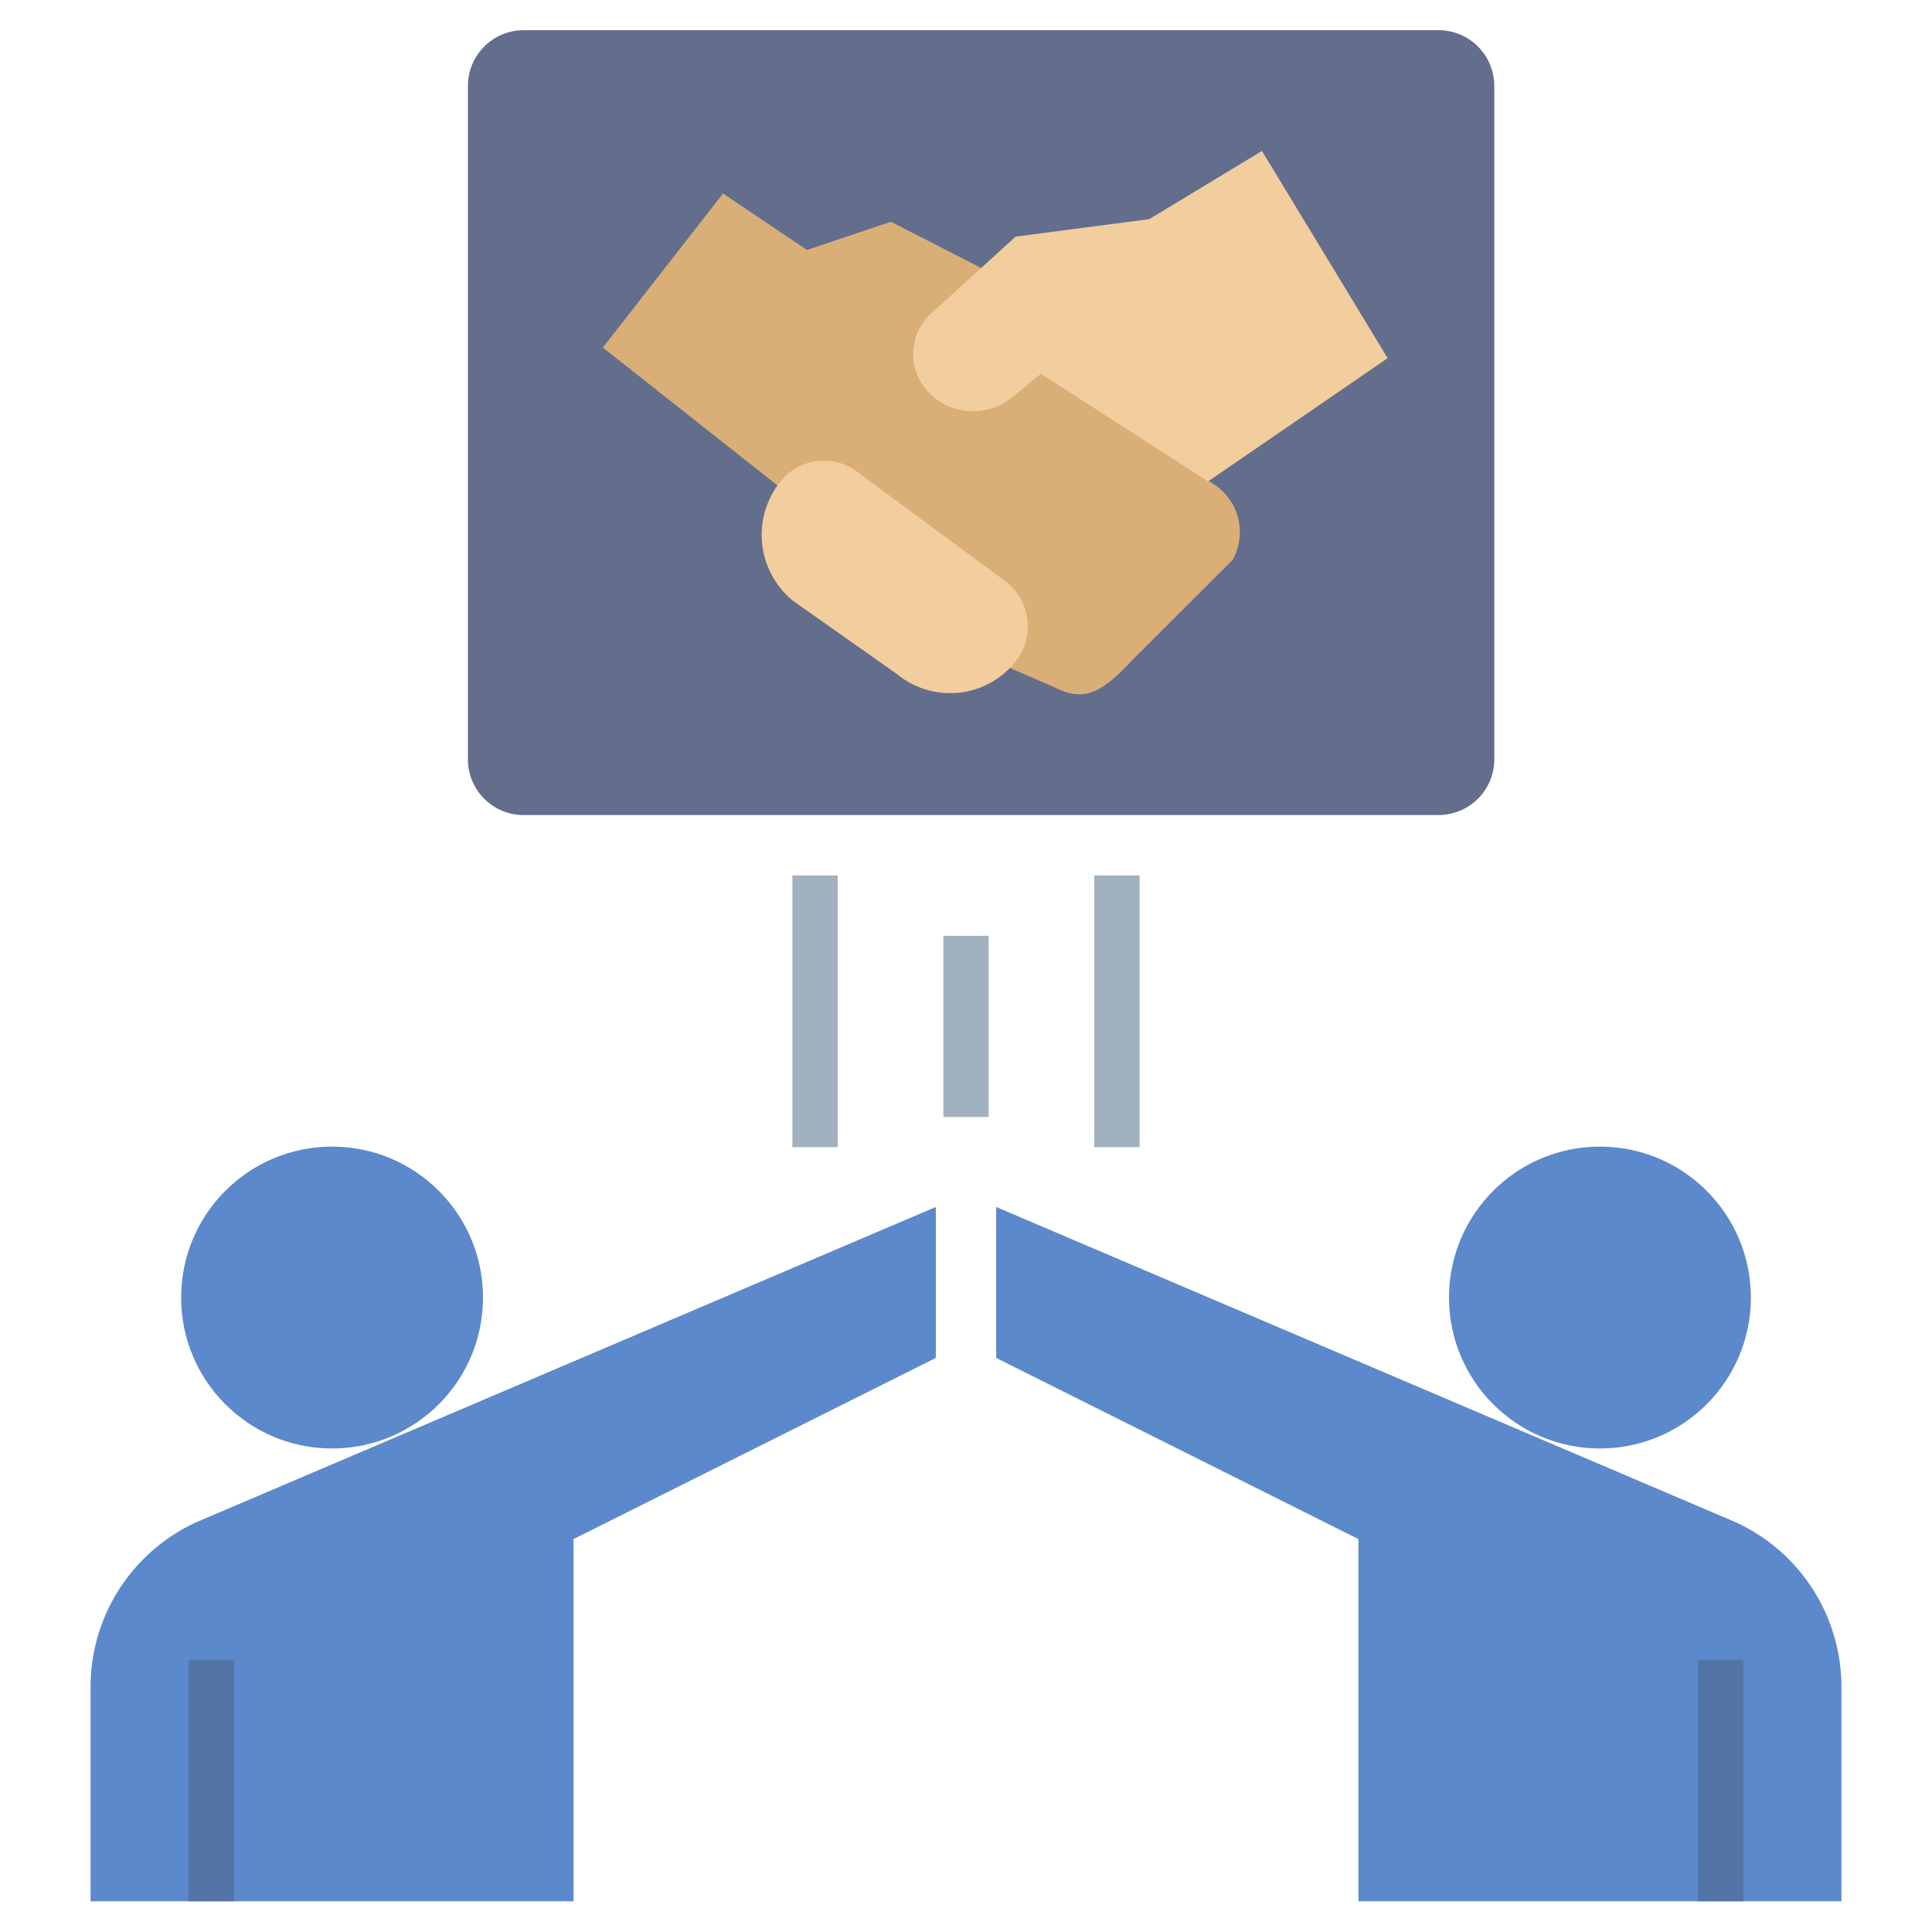 <svg xmlns="http://www.w3.org/2000/svg" width="512" height="512" data-name="Layer 1" viewBox="0 0 64 64"><path fill="#626e8c" d="M17.347 1h30.306A1.847 1.847 0 0 1 49.5 2.847v22.306A1.847 1.847 0 0 1 47.653 27H17.347a1.847 1.847 0 0 1-1.847-1.847V2.847A1.847 1.847 0 0 1 17.347 1z"/><path fill="#a1b1bf" d="M36.25 29h1.5v9h-1.5zM26.25 29h1.5v9h-1.5zM31.25 31h1.5v6h-1.5z"/><path fill="#d9ae77" d="m40.293 16.097-5.852-3.774-1.947-3.45-2.981-1.528-2.781.935-2.781-1.87-3.981 5.103 13.384 10.57 1.6.695c.92.467 1.518.205 2.497-.855l3.38-3.375a1.889 1.889 0 0 0-.538-2.451z"/><path fill="#f2cd9d" d="M41.804 5 38.07 7.259l-4.425.579-2.78 2.525a1.83 1.83 0 0 0-.084 2.656 2.049 2.049 0 0 0 2.727.159l.974-.794 5.536 3.564 5.95-4.083zM33.362 19.295l-4.901-3.618a1.843 1.843 0 0 0-2.608.274 2.821 2.821 0 0 0 .408 3.945l3.461 2.44a2.765 2.765 0 0 0 3.911-.411 1.88 1.88 0 0 0-.271-2.63z"/><g fill="#5c89cc"><path d="M6.563 50.4A6 6 0 0 0 3 55.883v7.1h16v-12l12-6v-5z"/><circle cx="53" cy="42.983" r="5"/><path d="M45 50.983v12h16v-7.1a6 6 0 0 0-3.563-5.483L33 39.983v5z"/><circle cx="11" cy="42.983" r="5"/></g><path fill="#5374a6" d="M56.25 54.983h1.5v8h-1.5zM6.25 54.983h1.5v8h-1.5z"/></svg>